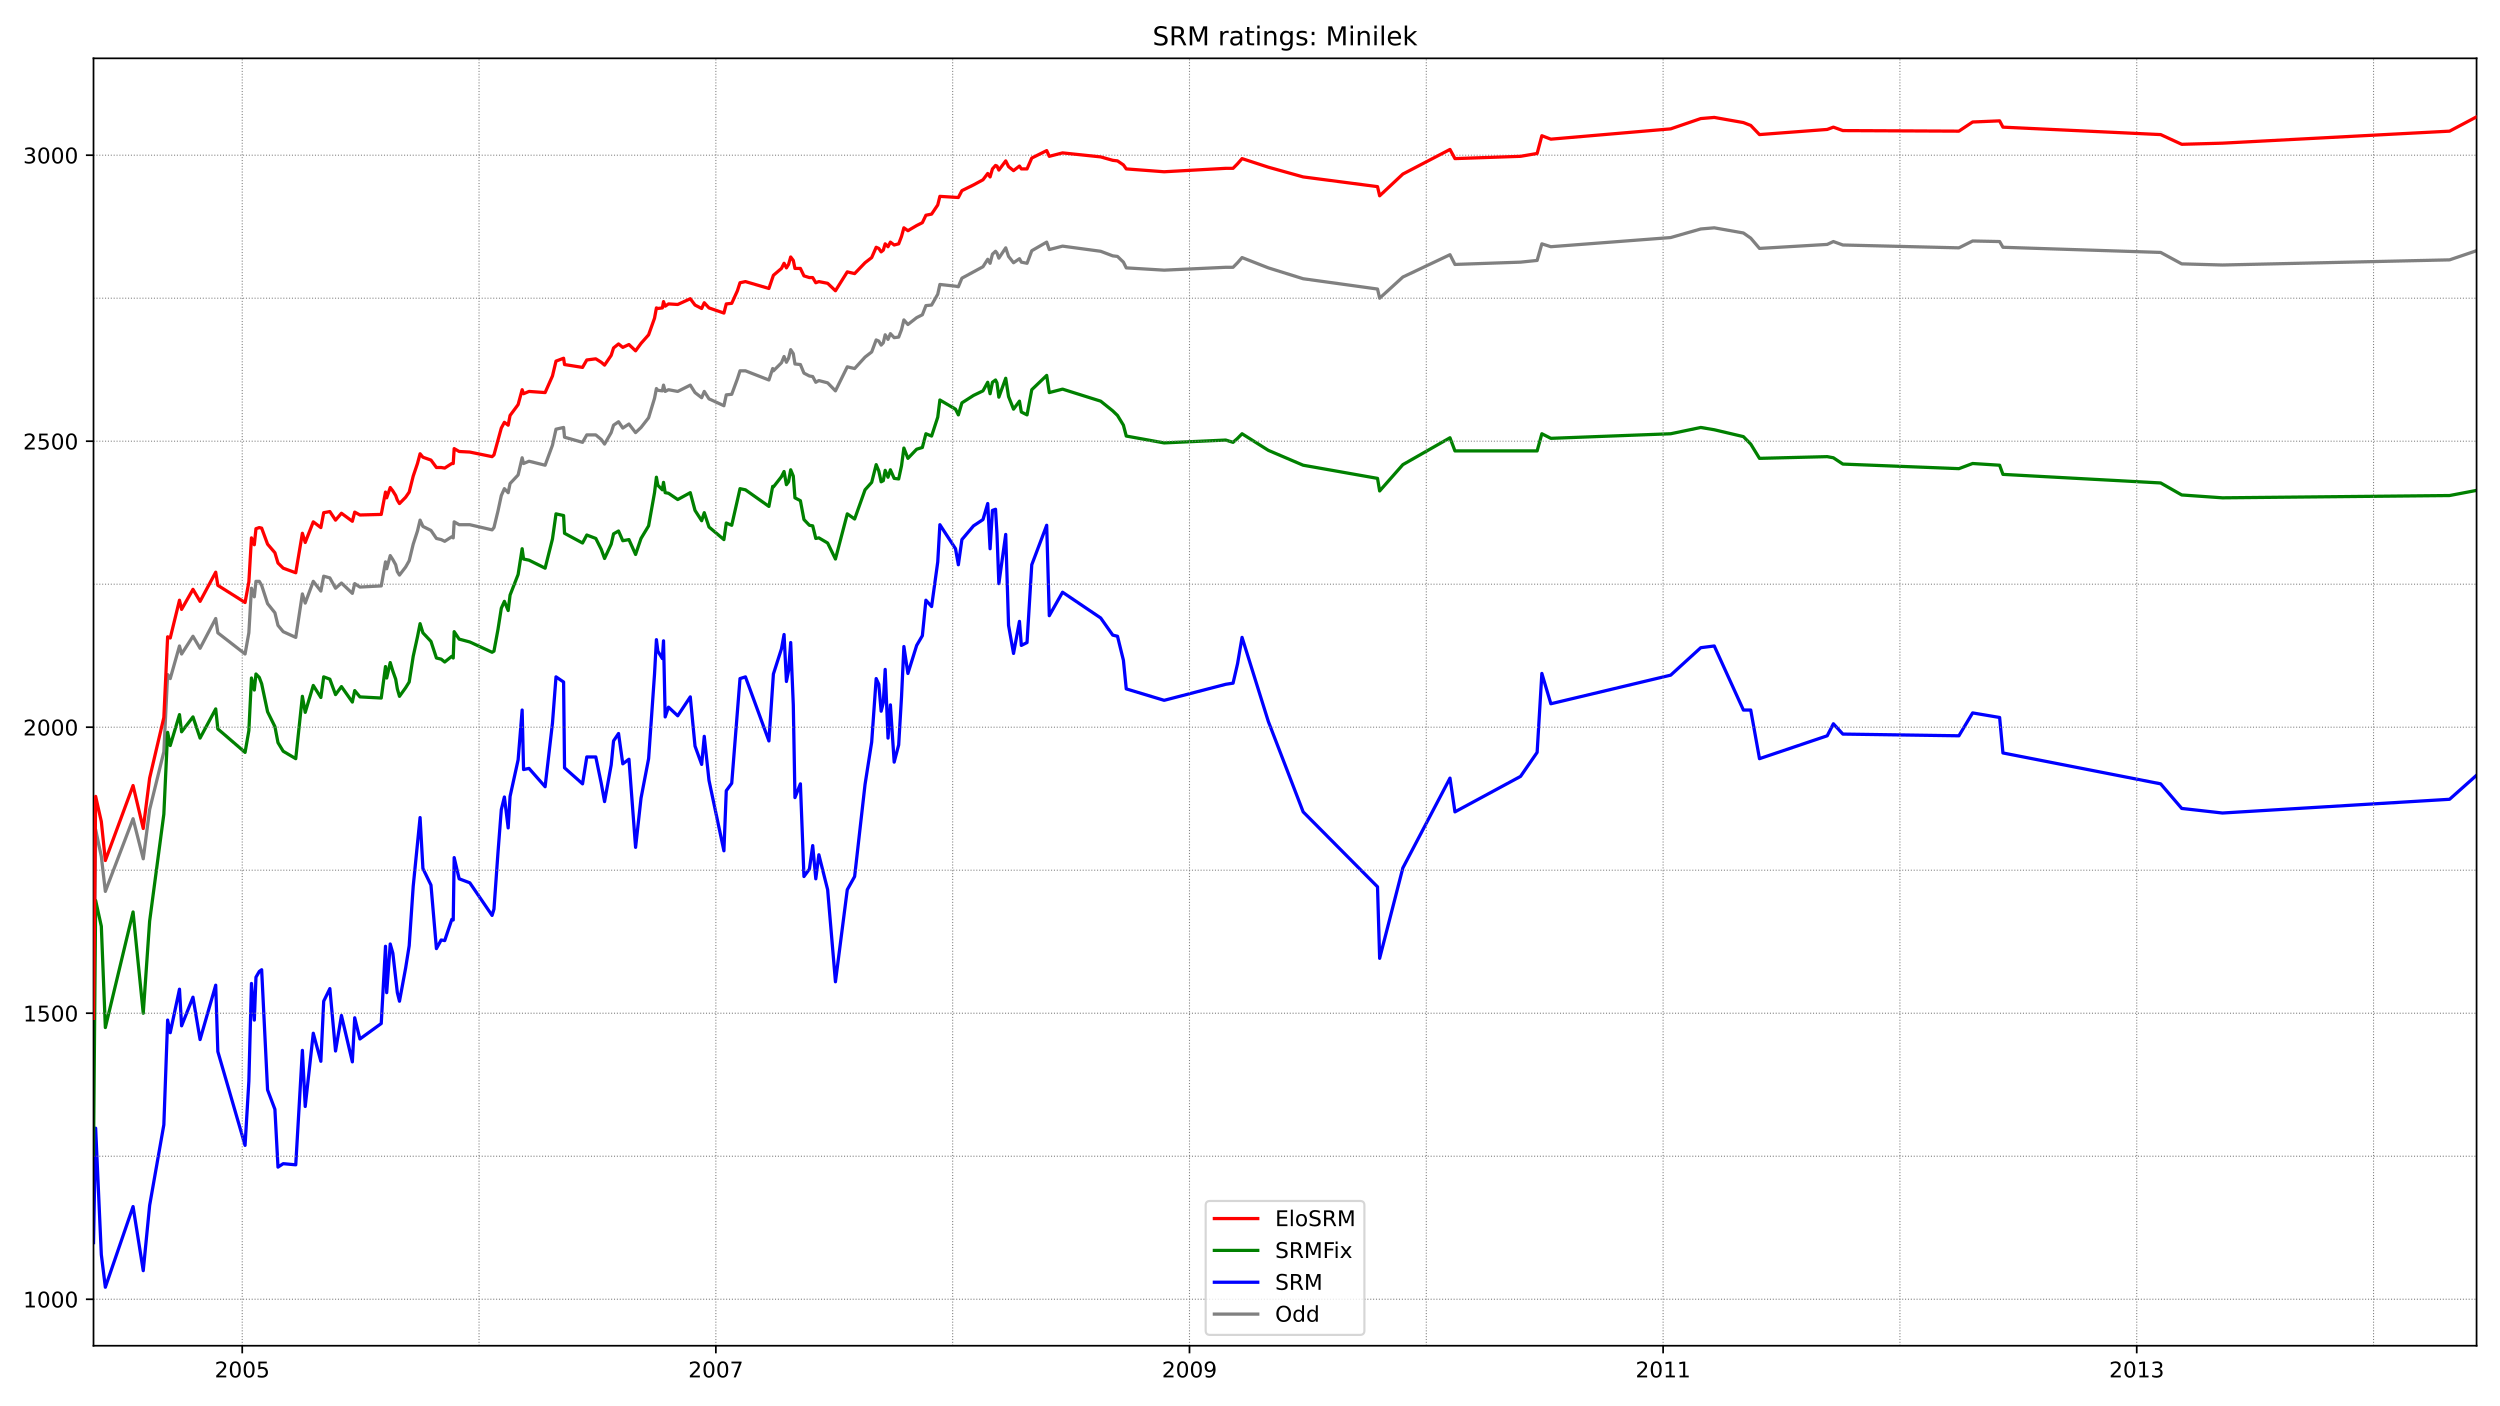 <?xml version="1.0" encoding="utf-8" standalone="no"?>
<!DOCTYPE svg PUBLIC "-//W3C//DTD SVG 1.1//EN"
  "http://www.w3.org/Graphics/SVG/1.1/DTD/svg11.dtd">
<!-- Created with matplotlib (https://matplotlib.org/) -->
<svg height="648pt" version="1.1" viewBox="0 0 1152 648" width="1152pt" xmlns="http://www.w3.org/2000/svg" xmlns:xlink="http://www.w3.org/1999/xlink">
 <defs>
  <style type="text/css">*{stroke-linecap:butt;stroke-linejoin:round;}</style>
 </defs>
 <g id="figure_1">
  <g id="patch_1">
   <path d="M 0 648 
L 1152 648 
L 1152 0 
L 0 0 
z
" style="fill:#ffffff;"/>
  </g>
  <g id="axes_1">
   <g id="patch_2">
    <path d="M 43.09 620.12 
L 1141.2 620.12 
L 1141.2 26.88 
L 43.09 26.88 
z
" style="fill:#ffffff;"/>
   </g>
   <g id="line2d_1">
    <path clip-path="url(#pb46e099f80)" d="M 43.09 480.864 
L 44.072 382.281 
L 46.691 394.67 
L 48.546 410.749 
L 61.314 377.273 
L 66.006 395.724 
L 68.952 373.055 
L 75.5 346.432 
L 77.246 310.848 
L 78.446 312.693 
L 82.702 297.668 
L 83.684 301.358 
L 88.922 293.187 
L 92.196 298.722 
L 99.398 285.016 
L 100.38 291.605 
L 112.929 301.358 
L 114.675 291.605 
L 115.875 271.045 
L 117.185 274.999 
L 117.949 267.882 
L 119.476 267.882 
L 120.568 269.727 
L 123.296 278.162 
L 126.679 282.38 
L 128.097 288.179 
L 130.498 291.078 
L 136.281 293.714 
L 139.337 273.681 
L 140.646 277.899 
L 144.357 267.882 
L 147.849 272.363 
L 149.158 265.51 
L 151.995 266.301 
L 154.614 271.045 
L 157.342 268.673 
L 162.362 273.418 
L 163.453 268.936 
L 165.854 270.518 
L 175.675 269.991 
L 177.639 258.92 
L 178.185 262.083 
L 179.822 256.02 
L 181.022 257.866 
L 182.332 260.238 
L 183.095 263.401 
L 184.078 264.983 
L 186.915 261.292 
L 188.552 258.393 
L 190.407 250.749 
L 192.371 244.686 
L 193.571 239.678 
L 194.881 242.577 
L 198.591 244.422 
L 201.101 248.113 
L 203.283 248.64 
L 204.92 249.431 
L 208.194 247.322 
L 208.849 247.849 
L 209.285 240.469 
L 211.577 241.787 
L 216.487 241.787 
L 226.745 244.159 
L 227.618 243.104 
L 229.473 235.46 
L 231.001 228.343 
L 232.419 225.18 
L 234.165 227.025 
L 235.038 222.808 
L 238.748 218.854 
L 240.604 210.946 
L 241.258 213.582 
L 243.768 212.528 
L 251.189 214.373 
L 254.571 205.147 
L 256.208 197.767 
L 259.7 196.976 
L 260.137 201.457 
L 268.43 203.829 
L 270.394 200.403 
L 274.541 200.403 
L 277.051 202.511 
L 278.579 204.62 
L 281.634 199.348 
L 282.725 195.922 
L 285.017 194.34 
L 286.981 197.239 
L 289.818 195.394 
L 292.874 199.348 
L 295.384 196.976 
L 298.876 192.495 
L 301.604 183.533 
L 302.477 179.052 
L 303.131 179.842 
L 305.205 180.106 
L 305.75 177.47 
L 306.514 180.37 
L 308.042 179.579 
L 312.298 180.37 
L 318.081 177.47 
L 320.264 180.897 
L 323.319 183.269 
L 324.52 180.37 
L 326.702 183.796 
L 333.577 186.959 
L 334.668 181.951 
L 337.178 181.688 
L 339.797 174.571 
L 340.997 170.88 
L 343.507 170.88 
L 354.31 175.098 
L 356.056 169.826 
L 356.384 170.88 
L 360.094 167.19 
L 361.294 164.29 
L 362.385 166.926 
L 363.368 165.081 
L 364.35 161.127 
L 365.55 162.973 
L 366.314 167.717 
L 368.824 167.981 
L 370.461 171.935 
L 372.97 173.253 
L 374.498 173.516 
L 375.917 176.152 
L 377.335 175.361 
L 381.373 176.416 
L 384.974 180.106 
L 390.43 169.035 
L 393.813 169.826 
L 398.614 164.554 
L 401.67 162.182 
L 403.743 156.646 
L 404.944 157.173 
L 406.035 159.019 
L 407.017 157.964 
L 407.89 154.274 
L 409.199 156.383 
L 410.291 153.747 
L 412.037 155.592 
L 414.11 155.328 
L 415.419 151.902 
L 416.511 147.421 
L 418.366 149.529 
L 422.403 146.366 
L 425.022 145.048 
L 426.659 140.831 
L 429.278 140.567 
L 432.115 135.559 
L 433.097 131.078 
L 440.3 131.869 
L 441.609 132.132 
L 443.246 128.178 
L 452.958 122.907 
L 455.14 119.48 
L 456.232 121.325 
L 457.323 117.108 
L 458.741 115.79 
L 459.396 116.58 
L 460.269 118.953 
L 463.434 114.208 
L 464.743 118.162 
L 467.035 121.061 
L 469.763 119.216 
L 470.636 120.798 
L 473.255 121.325 
L 475.437 115.526 
L 482.312 111.572 
L 483.513 114.999 
L 489.623 113.417 
L 507.192 115.79 
L 512.758 117.898 
L 514.94 118.162 
L 517.668 120.798 
L 518.978 123.434 
L 536.437 124.488 
L 564.81 123.17 
L 568.192 123.17 
L 570.266 121.061 
L 572.339 118.689 
L 584.452 123.434 
L 600.493 128.442 
L 634.758 133.187 
L 635.74 137.404 
L 646.434 127.651 
L 668.15 117.371 
L 670.441 121.852 
L 700.668 120.798 
L 708.307 120.007 
L 710.489 112.363 
L 714.636 113.681 
L 769.853 109.463 
L 783.711 105.509 
L 789.931 104.982 
L 803.354 107.355 
L 806.736 109.727 
L 810.774 114.472 
L 841.983 112.626 
L 844.821 111.308 
L 849.185 112.89 
L 902.656 114.208 
L 908.985 111.045 
L 921.425 111.308 
L 922.953 113.944 
L 995.629 116.317 
L 1005.341 121.589 
L 1024.11 122.116 
L 1128.76 119.743 
L 1141.2 115.526 
L 1141.2 115.526 
" style="fill:none;stroke:#808080;stroke-linecap:square;stroke-width:1.5;"/>
   </g>
   <g id="line2d_2">
    <path clip-path="url(#pb46e099f80)" d="M 43.09 572.594 
L 44.072 519.876 
L 46.691 578.13 
L 48.546 593.155 
L 61.314 555.988 
L 66.006 585.51 
L 68.952 555.461 
L 75.5 518.294 
L 77.246 470.057 
L 78.446 475.856 
L 82.702 455.823 
L 83.684 472.693 
L 88.922 459.513 
L 92.196 479.019 
L 99.398 453.978 
L 100.38 484.555 
L 112.929 527.784 
L 114.675 498.261 
L 115.875 453.187 
L 117.185 470.057 
L 117.949 450.288 
L 119.476 447.652 
L 120.568 446.861 
L 123.296 502.215 
L 126.679 511.177 
L 128.097 537.8 
L 130.498 536.219 
L 136.281 536.746 
L 139.337 484.027 
L 140.646 509.859 
L 144.357 476.12 
L 147.849 489.036 
L 149.158 461.359 
L 151.995 455.56 
L 154.614 484.291 
L 157.342 467.948 
L 162.362 489.299 
L 163.453 469.003 
L 165.854 478.756 
L 175.675 471.639 
L 177.639 436.054 
L 178.185 457.405 
L 179.822 434.999 
L 181.022 439.217 
L 183.095 457.405 
L 184.078 461.359 
L 186.915 446.07 
L 188.552 435.79 
L 190.407 408.377 
L 193.571 376.746 
L 194.881 400.205 
L 198.591 407.849 
L 201.101 437.108 
L 203.283 433.154 
L 204.92 433.418 
L 208.194 423.665 
L 208.849 423.929 
L 209.285 395.197 
L 211.577 404.95 
L 216.487 406.795 
L 226.745 421.82 
L 227.618 418.92 
L 229.473 392.825 
L 231.001 373.055 
L 232.419 367.256 
L 234.165 381.49 
L 235.038 366.993 
L 238.748 350.123 
L 240.604 327.19 
L 241.258 354.604 
L 243.768 354.077 
L 251.189 362.512 
L 254.571 333.253 
L 256.208 311.902 
L 259.7 314.274 
L 260.137 353.813 
L 268.43 361.194 
L 270.394 348.805 
L 274.541 348.805 
L 277.051 360.93 
L 278.579 369.365 
L 281.634 352.495 
L 282.725 341.424 
L 285.017 337.998 
L 286.981 351.968 
L 289.818 349.859 
L 292.874 390.452 
L 295.384 367.783 
L 298.876 349.596 
L 301.604 310.584 
L 302.477 294.768 
L 303.131 300.04 
L 305.205 303.467 
L 305.75 295.296 
L 306.514 330.353 
L 308.042 325.872 
L 312.298 329.826 
L 318.081 321.128 
L 320.264 343.797 
L 323.319 352.232 
L 324.52 339.316 
L 326.702 359.612 
L 333.577 392.034 
L 334.668 364.357 
L 337.178 360.93 
L 340.997 312.693 
L 343.507 311.902 
L 354.31 341.424 
L 356.384 310.584 
L 360.094 298.986 
L 361.294 292.396 
L 362.385 314.011 
L 363.368 309.002 
L 364.35 296.086 
L 365.55 324.818 
L 366.314 367.52 
L 368.824 361.194 
L 370.461 403.896 
L 372.97 400.469 
L 374.498 389.662 
L 375.917 404.95 
L 377.335 393.879 
L 381.373 409.958 
L 384.974 452.396 
L 390.43 409.958 
L 393.813 403.896 
L 398.614 361.457 
L 401.67 341.951 
L 403.743 312.693 
L 404.944 315.329 
L 406.035 327.717 
L 407.017 323.764 
L 407.89 308.475 
L 409.199 340.106 
L 410.291 324.818 
L 412.037 351.177 
L 414.11 343.269 
L 415.419 321.128 
L 416.511 297.932 
L 418.366 310.32 
L 422.403 297.404 
L 425.022 292.923 
L 426.659 276.581 
L 429.278 279.48 
L 432.115 258.92 
L 433.097 241.787 
L 440.3 252.857 
L 441.609 260.238 
L 443.246 248.64 
L 448.593 242.314 
L 452.958 239.414 
L 455.14 232.034 
L 456.232 252.857 
L 457.323 235.197 
L 458.741 234.67 
L 459.396 245.74 
L 460.269 268.936 
L 463.434 246.268 
L 464.743 288.179 
L 467.035 301.095 
L 469.763 286.334 
L 470.636 297.404 
L 473.255 296.086 
L 475.437 260.238 
L 482.312 242.05 
L 483.513 283.698 
L 489.623 272.89 
L 507.192 284.752 
L 512.758 292.66 
L 514.94 293.187 
L 517.668 304.258 
L 518.978 317.437 
L 536.437 322.709 
L 564.81 315.329 
L 568.192 314.801 
L 570.266 305.839 
L 572.339 293.714 
L 584.452 332.462 
L 600.493 374.11 
L 634.758 408.64 
L 635.74 441.589 
L 646.434 399.942 
L 668.15 358.558 
L 670.441 374.11 
L 700.668 357.767 
L 708.307 346.696 
L 710.489 310.32 
L 714.636 324.291 
L 769.853 311.111 
L 783.711 298.459 
L 789.931 297.668 
L 803.354 327.19 
L 806.736 327.19 
L 810.774 349.596 
L 841.983 339.052 
L 844.821 333.516 
L 849.185 338.261 
L 902.656 339.052 
L 908.985 328.508 
L 921.425 330.617 
L 922.953 346.96 
L 995.629 361.194 
L 1005.341 372.528 
L 1024.11 374.637 
L 1128.76 368.311 
L 1141.2 357.24 
L 1141.2 357.24 
" style="fill:none;stroke:#0000ff;stroke-linecap:square;stroke-width:1.5;"/>
   </g>
   <g id="matplotlib.axis_1">
    <g id="xtick_1">
     <g id="line2d_3">
      <defs>
       <path d="M 0 0 
L 0 3.5 
" id="ma5cd617ae6" style="stroke:#000000;stroke-width:0.8;"/>
      </defs>
      <g>
       <use style="stroke:#000000;stroke-width:0.8;" x="111.62" xlink:href="#ma5cd617ae6" y="620.12"/>
      </g>
     </g>
     <g id="text_1">
      <!-- 2005 -->
      <g transform="translate(98.895 634.718)scale(0.1 -0.1)">
       <defs>
        <path d="M 19.188 8.297 
L 53.609 8.297 
L 53.609 0 
L 7.328 0 
L 7.328 8.297 
Q 12.938 14.109 22.625 23.891 
Q 32.328 33.688 34.812 36.531 
Q 39.547 41.844 41.422 45.531 
Q 43.312 49.219 43.312 52.781 
Q 43.312 58.594 39.234 62.25 
Q 35.156 65.922 28.609 65.922 
Q 23.969 65.922 18.812 64.312 
Q 13.672 62.703 7.812 59.422 
L 7.812 69.391 
Q 13.766 71.781 18.938 73 
Q 24.125 74.219 28.422 74.219 
Q 39.75 74.219 46.484 68.547 
Q 53.219 62.891 53.219 53.422 
Q 53.219 48.922 51.531 44.891 
Q 49.859 40.875 45.406 35.406 
Q 44.188 33.984 37.641 27.219 
Q 31.109 20.453 19.188 8.297 
z
" id="DejaVuSans-50"/>
        <path d="M 31.781 66.406 
Q 24.172 66.406 20.328 58.906 
Q 16.5 51.422 16.5 36.375 
Q 16.5 21.391 20.328 13.891 
Q 24.172 6.391 31.781 6.391 
Q 39.453 6.391 43.281 13.891 
Q 47.125 21.391 47.125 36.375 
Q 47.125 51.422 43.281 58.906 
Q 39.453 66.406 31.781 66.406 
z
M 31.781 74.219 
Q 44.047 74.219 50.516 64.516 
Q 56.984 54.828 56.984 36.375 
Q 56.984 17.969 50.516 8.266 
Q 44.047 -1.422 31.781 -1.422 
Q 19.531 -1.422 13.062 8.266 
Q 6.594 17.969 6.594 36.375 
Q 6.594 54.828 13.062 64.516 
Q 19.531 74.219 31.781 74.219 
z
" id="DejaVuSans-48"/>
        <path d="M 10.797 72.906 
L 49.516 72.906 
L 49.516 64.594 
L 19.828 64.594 
L 19.828 46.734 
Q 21.969 47.469 24.109 47.828 
Q 26.266 48.188 28.422 48.188 
Q 40.625 48.188 47.75 41.5 
Q 54.891 34.812 54.891 23.391 
Q 54.891 11.625 47.562 5.094 
Q 40.234 -1.422 26.906 -1.422 
Q 22.312 -1.422 17.547 -0.641 
Q 12.797 0.141 7.719 1.703 
L 7.719 11.625 
Q 12.109 9.234 16.797 8.062 
Q 21.484 6.891 26.703 6.891 
Q 35.156 6.891 40.078 11.328 
Q 45.016 15.766 45.016 23.391 
Q 45.016 31 40.078 35.438 
Q 35.156 39.891 26.703 39.891 
Q 22.75 39.891 18.812 39.016 
Q 14.891 38.141 10.797 36.281 
z
" id="DejaVuSans-53"/>
       </defs>
       <use xlink:href="#DejaVuSans-50"/>
       <use x="63.623" xlink:href="#DejaVuSans-48"/>
       <use x="127.246" xlink:href="#DejaVuSans-48"/>
       <use x="190.869" xlink:href="#DejaVuSans-53"/>
      </g>
     </g>
    </g>
    <g id="xtick_2">
     <g id="line2d_4">
      <g>
       <use style="stroke:#000000;stroke-width:0.8;" x="329.867" xlink:href="#ma5cd617ae6" y="620.12"/>
      </g>
     </g>
     <g id="text_2">
      <!-- 2007 -->
      <g transform="translate(317.142 634.718)scale(0.1 -0.1)">
       <defs>
        <path d="M 8.203 72.906 
L 55.078 72.906 
L 55.078 68.703 
L 28.609 0 
L 18.312 0 
L 43.219 64.594 
L 8.203 64.594 
z
" id="DejaVuSans-55"/>
       </defs>
       <use xlink:href="#DejaVuSans-50"/>
       <use x="63.623" xlink:href="#DejaVuSans-48"/>
       <use x="127.246" xlink:href="#DejaVuSans-48"/>
       <use x="190.869" xlink:href="#DejaVuSans-55"/>
      </g>
     </g>
    </g>
    <g id="xtick_3">
     <g id="line2d_5">
      <g>
       <use style="stroke:#000000;stroke-width:0.8;" x="548.114" xlink:href="#ma5cd617ae6" y="620.12"/>
      </g>
     </g>
     <g id="text_3">
      <!-- 2009 -->
      <g transform="translate(535.389 634.718)scale(0.1 -0.1)">
       <defs>
        <path d="M 10.984 1.516 
L 10.984 10.5 
Q 14.703 8.734 18.5 7.812 
Q 22.312 6.891 25.984 6.891 
Q 35.75 6.891 40.891 13.453 
Q 46.047 20.016 46.781 33.406 
Q 43.953 29.203 39.594 26.953 
Q 35.25 24.703 29.984 24.703 
Q 19.047 24.703 12.672 31.312 
Q 6.297 37.938 6.297 49.422 
Q 6.297 60.641 12.938 67.422 
Q 19.578 74.219 30.609 74.219 
Q 43.266 74.219 49.922 64.516 
Q 56.594 54.828 56.594 36.375 
Q 56.594 19.141 48.406 8.859 
Q 40.234 -1.422 26.422 -1.422 
Q 22.703 -1.422 18.891 -0.688 
Q 15.094 0.047 10.984 1.516 
z
M 30.609 32.422 
Q 37.25 32.422 41.125 36.953 
Q 45.016 41.5 45.016 49.422 
Q 45.016 57.281 41.125 61.844 
Q 37.25 66.406 30.609 66.406 
Q 23.969 66.406 20.094 61.844 
Q 16.219 57.281 16.219 49.422 
Q 16.219 41.5 20.094 36.953 
Q 23.969 32.422 30.609 32.422 
z
" id="DejaVuSans-57"/>
       </defs>
       <use xlink:href="#DejaVuSans-50"/>
       <use x="63.623" xlink:href="#DejaVuSans-48"/>
       <use x="127.246" xlink:href="#DejaVuSans-48"/>
       <use x="190.869" xlink:href="#DejaVuSans-57"/>
      </g>
     </g>
    </g>
    <g id="xtick_4">
     <g id="line2d_6">
      <g>
       <use style="stroke:#000000;stroke-width:0.8;" x="766.361" xlink:href="#ma5cd617ae6" y="620.12"/>
      </g>
     </g>
     <g id="text_4">
      <!-- 2011 -->
      <g transform="translate(753.636 634.718)scale(0.1 -0.1)">
       <defs>
        <path d="M 12.406 8.297 
L 28.516 8.297 
L 28.516 63.922 
L 10.984 60.406 
L 10.984 69.391 
L 28.422 72.906 
L 38.281 72.906 
L 38.281 8.297 
L 54.391 8.297 
L 54.391 0 
L 12.406 0 
z
" id="DejaVuSans-49"/>
       </defs>
       <use xlink:href="#DejaVuSans-50"/>
       <use x="63.623" xlink:href="#DejaVuSans-48"/>
       <use x="127.246" xlink:href="#DejaVuSans-49"/>
       <use x="190.869" xlink:href="#DejaVuSans-49"/>
      </g>
     </g>
    </g>
    <g id="xtick_5">
     <g id="line2d_7">
      <g>
       <use style="stroke:#000000;stroke-width:0.8;" x="984.608" xlink:href="#ma5cd617ae6" y="620.12"/>
      </g>
     </g>
     <g id="text_5">
      <!-- 2013 -->
      <g transform="translate(971.883 634.718)scale(0.1 -0.1)">
       <defs>
        <path d="M 40.578 39.312 
Q 47.656 37.797 51.625 33 
Q 55.609 28.219 55.609 21.188 
Q 55.609 10.406 48.188 4.484 
Q 40.766 -1.422 27.094 -1.422 
Q 22.516 -1.422 17.656 -0.516 
Q 12.797 0.391 7.625 2.203 
L 7.625 11.719 
Q 11.719 9.328 16.594 8.109 
Q 21.484 6.891 26.812 6.891 
Q 36.078 6.891 40.938 10.547 
Q 45.797 14.203 45.797 21.188 
Q 45.797 27.641 41.281 31.266 
Q 36.766 34.906 28.719 34.906 
L 20.219 34.906 
L 20.219 43.016 
L 29.109 43.016 
Q 36.375 43.016 40.234 45.922 
Q 44.094 48.828 44.094 54.297 
Q 44.094 59.906 40.109 62.906 
Q 36.141 65.922 28.719 65.922 
Q 24.656 65.922 20.016 65.031 
Q 15.375 64.156 9.812 62.312 
L 9.812 71.094 
Q 15.438 72.656 20.344 73.438 
Q 25.25 74.219 29.594 74.219 
Q 40.828 74.219 47.359 69.109 
Q 53.906 64.016 53.906 55.328 
Q 53.906 49.266 50.438 45.094 
Q 46.969 40.922 40.578 39.312 
z
" id="DejaVuSans-51"/>
       </defs>
       <use xlink:href="#DejaVuSans-50"/>
       <use x="63.623" xlink:href="#DejaVuSans-48"/>
       <use x="127.246" xlink:href="#DejaVuSans-49"/>
       <use x="190.869" xlink:href="#DejaVuSans-51"/>
      </g>
     </g>
    </g>
   </g>
   <g id="matplotlib.axis_2">
    <g id="ytick_1">
     <g id="line2d_8">
      <defs>
       <path d="M 0 0 
L -3.5 0 
" id="m20090bd88e" style="stroke:#000000;stroke-width:0.8;"/>
      </defs>
      <g>
       <use style="stroke:#000000;stroke-width:0.8;" x="43.09" xlink:href="#m20090bd88e" y="598.69"/>
      </g>
     </g>
     <g id="text_6">
      <!-- 1000 -->
      <g transform="translate(10.64 602.489)scale(0.1 -0.1)">
       <use xlink:href="#DejaVuSans-49"/>
       <use x="63.623" xlink:href="#DejaVuSans-48"/>
       <use x="127.246" xlink:href="#DejaVuSans-48"/>
       <use x="190.869" xlink:href="#DejaVuSans-48"/>
      </g>
     </g>
    </g>
    <g id="ytick_2">
     <g id="line2d_9">
      <g>
       <use style="stroke:#000000;stroke-width:0.8;" x="43.09" xlink:href="#m20090bd88e" y="466.894"/>
      </g>
     </g>
     <g id="text_7">
      <!-- 1500 -->
      <g transform="translate(10.64 470.693)scale(0.1 -0.1)">
       <use xlink:href="#DejaVuSans-49"/>
       <use x="63.623" xlink:href="#DejaVuSans-53"/>
       <use x="127.246" xlink:href="#DejaVuSans-48"/>
       <use x="190.869" xlink:href="#DejaVuSans-48"/>
      </g>
     </g>
    </g>
    <g id="ytick_3">
     <g id="line2d_10">
      <g>
       <use style="stroke:#000000;stroke-width:0.8;" x="43.09" xlink:href="#m20090bd88e" y="335.098"/>
      </g>
     </g>
     <g id="text_8">
      <!-- 2000 -->
      <g transform="translate(10.64 338.897)scale(0.1 -0.1)">
       <use xlink:href="#DejaVuSans-50"/>
       <use x="63.623" xlink:href="#DejaVuSans-48"/>
       <use x="127.246" xlink:href="#DejaVuSans-48"/>
       <use x="190.869" xlink:href="#DejaVuSans-48"/>
      </g>
     </g>
    </g>
    <g id="ytick_4">
     <g id="line2d_11">
      <g>
       <use style="stroke:#000000;stroke-width:0.8;" x="43.09" xlink:href="#m20090bd88e" y="203.302"/>
      </g>
     </g>
     <g id="text_9">
      <!-- 2500 -->
      <g transform="translate(10.64 207.101)scale(0.1 -0.1)">
       <use xlink:href="#DejaVuSans-50"/>
       <use x="63.623" xlink:href="#DejaVuSans-53"/>
       <use x="127.246" xlink:href="#DejaVuSans-48"/>
       <use x="190.869" xlink:href="#DejaVuSans-48"/>
      </g>
     </g>
    </g>
    <g id="ytick_5">
     <g id="line2d_12">
      <g>
       <use style="stroke:#000000;stroke-width:0.8;" x="43.09" xlink:href="#m20090bd88e" y="71.506"/>
      </g>
     </g>
     <g id="text_10">
      <!-- 3000 -->
      <g transform="translate(10.64 75.305)scale(0.1 -0.1)">
       <use xlink:href="#DejaVuSans-51"/>
       <use x="63.623" xlink:href="#DejaVuSans-48"/>
       <use x="127.246" xlink:href="#DejaVuSans-48"/>
       <use x="190.869" xlink:href="#DejaVuSans-48"/>
      </g>
     </g>
    </g>
   </g>
   <g id="line2d_13">
    <path clip-path="url(#pb46e099f80)" d="M 43.09 532.001 
L 44.072 414.966 
L 46.691 426.828 
L 48.546 473.484 
L 61.314 420.238 
L 66.006 466.894 
L 68.952 424.456 
L 75.5 375.164 
L 77.246 337.47 
L 78.446 343.533 
L 82.702 329.299 
L 83.684 337.207 
L 88.922 330.353 
L 92.196 340.106 
L 99.398 326.663 
L 100.38 335.889 
L 112.929 346.696 
L 114.675 336.68 
L 115.875 312.429 
L 117.185 317.965 
L 117.949 310.584 
L 119.476 312.166 
L 120.568 315.065 
L 123.296 327.981 
L 126.679 334.834 
L 128.097 342.215 
L 130.498 346.169 
L 136.281 349.596 
L 139.337 320.864 
L 140.646 328.245 
L 144.357 315.856 
L 147.849 321.391 
L 149.158 311.902 
L 151.995 312.956 
L 154.614 320.073 
L 157.342 316.383 
L 162.362 323.5 
L 163.453 318.228 
L 165.854 321.128 
L 175.675 321.655 
L 177.639 307.157 
L 178.185 312.429 
L 179.822 305.312 
L 181.022 309.266 
L 182.332 312.956 
L 183.095 317.437 
L 184.078 320.864 
L 186.915 316.91 
L 188.552 314.274 
L 190.407 302.413 
L 192.371 293.451 
L 193.571 287.388 
L 194.881 291.605 
L 198.591 295.559 
L 201.101 303.203 
L 203.283 303.731 
L 204.92 305.049 
L 208.194 302.413 
L 208.849 303.203 
L 209.285 291.078 
L 211.577 294.505 
L 216.487 295.823 
L 226.745 300.568 
L 227.618 300.04 
L 229.473 290.024 
L 231.001 280.271 
L 232.419 277.108 
L 234.165 281.325 
L 235.038 274.208 
L 238.748 264.719 
L 240.604 252.857 
L 241.258 257.602 
L 243.768 258.129 
L 251.189 261.819 
L 254.571 248.376 
L 256.208 236.778 
L 259.7 237.569 
L 260.137 245.74 
L 268.43 250.221 
L 270.394 246.531 
L 274.541 248.113 
L 277.051 253.121 
L 278.579 257.338 
L 281.634 250.749 
L 282.725 246.004 
L 285.017 244.686 
L 286.981 249.167 
L 289.818 248.64 
L 292.874 255.493 
L 295.384 248.113 
L 298.876 242.314 
L 301.604 227.025 
L 302.477 219.908 
L 303.131 223.599 
L 305.205 225.707 
L 305.75 222.281 
L 306.514 227.025 
L 308.042 227.289 
L 312.298 230.188 
L 318.081 227.025 
L 320.264 235.197 
L 323.319 239.941 
L 324.52 236.251 
L 326.702 242.841 
L 333.577 248.64 
L 334.668 240.996 
L 337.178 242.05 
L 340.997 225.18 
L 343.507 225.707 
L 354.31 233.352 
L 356.056 224.126 
L 356.384 224.389 
L 360.094 219.645 
L 361.294 217.272 
L 362.385 223.335 
L 363.368 222.017 
L 364.35 216.482 
L 365.55 219.381 
L 366.314 229.398 
L 368.824 230.716 
L 370.461 239.414 
L 372.97 242.05 
L 374.498 242.314 
L 375.917 248.113 
L 377.335 247.849 
L 381.373 250.221 
L 384.974 257.602 
L 390.43 236.778 
L 393.813 239.151 
L 398.614 225.707 
L 401.67 222.281 
L 403.743 214.109 
L 404.944 217.009 
L 406.035 222.017 
L 407.017 221.49 
L 407.89 216.745 
L 409.199 219.908 
L 410.291 216.482 
L 412.037 220.436 
L 414.11 220.699 
L 415.419 214.637 
L 416.511 206.465 
L 418.366 211.21 
L 422.403 206.992 
L 425.022 206.202 
L 426.659 199.875 
L 429.278 200.93 
L 432.115 192.231 
L 433.097 184.323 
L 440.3 188.541 
L 441.609 191.177 
L 443.246 185.641 
L 448.593 182.215 
L 452.958 180.106 
L 455.14 176.152 
L 456.232 181.424 
L 457.323 176.152 
L 458.741 175.098 
L 459.396 176.416 
L 460.269 183.006 
L 463.434 174.307 
L 464.743 182.742 
L 467.035 188.541 
L 469.763 184.851 
L 470.636 189.859 
L 473.255 191.177 
L 475.437 179.579 
L 482.312 172.989 
L 483.513 180.897 
L 489.623 179.315 
L 507.192 184.851 
L 512.758 189.332 
L 514.94 191.44 
L 517.668 195.922 
L 518.978 200.93 
L 536.437 204.093 
L 564.81 202.775 
L 568.192 203.829 
L 570.266 201.984 
L 572.339 199.875 
L 584.452 207.52 
L 600.493 214.373 
L 634.758 220.436 
L 635.74 226.235 
L 646.434 214.109 
L 668.15 201.721 
L 670.441 207.783 
L 708.307 207.783 
L 710.489 199.875 
L 714.636 201.984 
L 769.853 199.875 
L 783.711 196.976 
L 789.931 198.03 
L 803.354 201.193 
L 806.736 204.62 
L 810.774 211.21 
L 841.983 210.419 
L 844.821 210.946 
L 849.185 213.846 
L 902.656 215.954 
L 908.985 213.582 
L 921.425 214.373 
L 922.953 218.59 
L 995.629 222.544 
L 1005.341 228.08 
L 1024.11 229.398 
L 1128.76 228.343 
L 1141.2 225.971 
L 1141.2 225.971 
" style="fill:none;stroke:#008000;stroke-linecap:square;stroke-width:1.5;"/>
   </g>
   <g id="line2d_14">
    <path clip-path="url(#pb46e099f80)" d="M 43.09 598.69 
L 1141.2 598.69 
" style="fill:none;stroke:#808080;stroke-dasharray:0.5,0.825;stroke-dashoffset:0;stroke-width:0.5;"/>
   </g>
   <g id="line2d_15">
    <path clip-path="url(#pb46e099f80)" d="M 43.09 532.792 
L 1141.2 532.792 
" style="fill:none;stroke:#808080;stroke-dasharray:0.5,0.825;stroke-dashoffset:0;stroke-width:0.5;"/>
   </g>
   <g id="line2d_16">
    <path clip-path="url(#pb46e099f80)" d="M 43.09 466.894 
L 1141.2 466.894 
" style="fill:none;stroke:#808080;stroke-dasharray:0.5,0.825;stroke-dashoffset:0;stroke-width:0.5;"/>
   </g>
   <g id="line2d_17">
    <path clip-path="url(#pb46e099f80)" d="M 43.09 400.996 
L 1141.2 400.996 
" style="fill:none;stroke:#808080;stroke-dasharray:0.5,0.825;stroke-dashoffset:0;stroke-width:0.5;"/>
   </g>
   <g id="line2d_18">
    <path clip-path="url(#pb46e099f80)" d="M 43.09 335.098 
L 1141.2 335.098 
" style="fill:none;stroke:#808080;stroke-dasharray:0.5,0.825;stroke-dashoffset:0;stroke-width:0.5;"/>
   </g>
   <g id="line2d_19">
    <path clip-path="url(#pb46e099f80)" d="M 43.09 269.2 
L 1141.2 269.2 
" style="fill:none;stroke:#808080;stroke-dasharray:0.5,0.825;stroke-dashoffset:0;stroke-width:0.5;"/>
   </g>
   <g id="line2d_20">
    <path clip-path="url(#pb46e099f80)" d="M 43.09 203.302 
L 1141.2 203.302 
" style="fill:none;stroke:#808080;stroke-dasharray:0.5,0.825;stroke-dashoffset:0;stroke-width:0.5;"/>
   </g>
   <g id="line2d_21">
    <path clip-path="url(#pb46e099f80)" d="M 43.09 137.404 
L 1141.2 137.404 
" style="fill:none;stroke:#808080;stroke-dasharray:0.5,0.825;stroke-dashoffset:0;stroke-width:0.5;"/>
   </g>
   <g id="line2d_22">
    <path clip-path="url(#pb46e099f80)" d="M 43.09 71.506 
L 1141.2 71.506 
" style="fill:none;stroke:#808080;stroke-dasharray:0.5,0.825;stroke-dashoffset:0;stroke-width:0.5;"/>
   </g>
   <g id="line2d_23">
    <path clip-path="url(#pb46e099f80)" d="M 111.62 620.12 
L 111.62 26.88 
" style="fill:none;stroke:#808080;stroke-dasharray:0.5,0.825;stroke-dashoffset:0;stroke-width:0.5;"/>
   </g>
   <g id="line2d_24">
    <path clip-path="url(#pb46e099f80)" d="M 220.743 620.12 
L 220.743 26.88 
" style="fill:none;stroke:#808080;stroke-dasharray:0.5,0.825;stroke-dashoffset:0;stroke-width:0.5;"/>
   </g>
   <g id="line2d_25">
    <path clip-path="url(#pb46e099f80)" d="M 329.867 620.12 
L 329.867 26.88 
" style="fill:none;stroke:#808080;stroke-dasharray:0.5,0.825;stroke-dashoffset:0;stroke-width:0.5;"/>
   </g>
   <g id="line2d_26">
    <path clip-path="url(#pb46e099f80)" d="M 438.99 620.12 
L 438.99 26.88 
" style="fill:none;stroke:#808080;stroke-dasharray:0.5,0.825;stroke-dashoffset:0;stroke-width:0.5;"/>
   </g>
   <g id="line2d_27">
    <path clip-path="url(#pb46e099f80)" d="M 548.114 620.12 
L 548.114 26.88 
" style="fill:none;stroke:#808080;stroke-dasharray:0.5,0.825;stroke-dashoffset:0;stroke-width:0.5;"/>
   </g>
   <g id="line2d_28">
    <path clip-path="url(#pb46e099f80)" d="M 657.237 620.12 
L 657.237 26.88 
" style="fill:none;stroke:#808080;stroke-dasharray:0.5,0.825;stroke-dashoffset:0;stroke-width:0.5;"/>
   </g>
   <g id="line2d_29">
    <path clip-path="url(#pb46e099f80)" d="M 766.361 620.12 
L 766.361 26.88 
" style="fill:none;stroke:#808080;stroke-dasharray:0.5,0.825;stroke-dashoffset:0;stroke-width:0.5;"/>
   </g>
   <g id="line2d_30">
    <path clip-path="url(#pb46e099f80)" d="M 875.484 620.12 
L 875.484 26.88 
" style="fill:none;stroke:#808080;stroke-dasharray:0.5,0.825;stroke-dashoffset:0;stroke-width:0.5;"/>
   </g>
   <g id="line2d_31">
    <path clip-path="url(#pb46e099f80)" d="M 984.608 620.12 
L 984.608 26.88 
" style="fill:none;stroke:#808080;stroke-dasharray:0.5,0.825;stroke-dashoffset:0;stroke-width:0.5;"/>
   </g>
   <g id="line2d_32">
    <path clip-path="url(#pb46e099f80)" d="M 1093.731 620.12 
L 1093.731 26.88 
" style="fill:none;stroke:#808080;stroke-dasharray:0.5,0.825;stroke-dashoffset:0;stroke-width:0.5;"/>
   </g>
   <g id="patch_3">
    <path d="M 43.09 620.12 
L 43.09 26.88 
" style="fill:none;stroke:#000000;stroke-linecap:square;stroke-linejoin:miter;stroke-width:0.8;"/>
   </g>
   <g id="patch_4">
    <path d="M 1141.2 620.12 
L 1141.2 26.88 
" style="fill:none;stroke:#000000;stroke-linecap:square;stroke-linejoin:miter;stroke-width:0.8;"/>
   </g>
   <g id="patch_5">
    <path d="M 43.09 620.12 
L 1141.2 620.12 
" style="fill:none;stroke:#000000;stroke-linecap:square;stroke-linejoin:miter;stroke-width:0.8;"/>
   </g>
   <g id="patch_6">
    <path d="M 43.09 26.88 
L 1141.2 26.88 
" style="fill:none;stroke:#000000;stroke-linecap:square;stroke-linejoin:miter;stroke-width:0.8;"/>
   </g>
   <g id="line2d_33">
    <path clip-path="url(#pb46e099f80)" d="M 43.09 469.266 
L 44.072 366.993 
L 46.691 378.591 
L 48.546 396.515 
L 61.314 361.984 
L 66.006 381.754 
L 68.952 358.558 
L 75.5 330.617 
L 77.246 293.451 
L 78.446 293.978 
L 82.702 276.581 
L 83.684 280.798 
L 88.922 271.572 
L 92.196 277.108 
L 99.398 263.665 
L 100.38 269.727 
L 112.929 277.635 
L 114.675 268.146 
L 115.875 247.849 
L 117.185 251.012 
L 117.949 243.632 
L 119.476 243.104 
L 120.568 243.368 
L 123.296 250.749 
L 126.679 254.703 
L 128.097 259.447 
L 130.498 261.819 
L 136.281 263.928 
L 139.337 245.74 
L 140.646 249.958 
L 144.357 240.469 
L 147.849 243.104 
L 149.158 236.251 
L 151.995 235.724 
L 154.614 239.678 
L 157.342 236.515 
L 162.362 240.205 
L 163.453 235.987 
L 165.854 237.305 
L 175.675 237.042 
L 177.639 226.762 
L 178.185 229.398 
L 179.822 224.653 
L 181.022 226.235 
L 182.332 228.343 
L 183.095 230.452 
L 184.078 232.034 
L 186.915 229.134 
L 188.552 226.762 
L 190.407 219.381 
L 192.371 213.582 
L 193.571 209.101 
L 194.881 210.683 
L 198.591 212.001 
L 201.101 215.427 
L 203.283 215.427 
L 204.92 215.691 
L 208.194 213.582 
L 208.849 213.582 
L 209.285 206.729 
L 211.577 208.047 
L 216.487 208.31 
L 226.745 210.419 
L 227.618 209.628 
L 231.001 197.239 
L 232.419 194.604 
L 234.165 195.922 
L 235.038 191.44 
L 238.748 186.432 
L 240.604 179.579 
L 241.258 181.424 
L 243.768 180.37 
L 251.189 180.897 
L 254.571 173.253 
L 256.208 166.399 
L 259.7 165.081 
L 260.137 167.981 
L 268.43 169.299 
L 270.394 165.872 
L 274.541 165.345 
L 277.051 166.926 
L 278.579 168.244 
L 281.634 163.763 
L 282.725 160.337 
L 285.017 158.491 
L 286.981 160.073 
L 289.818 158.755 
L 292.874 161.655 
L 295.384 158.228 
L 298.876 154.274 
L 301.604 146.63 
L 302.477 141.885 
L 303.131 142.149 
L 305.205 141.885 
L 305.75 138.986 
L 306.514 141.094 
L 308.042 140.04 
L 312.298 140.304 
L 318.081 137.668 
L 320.264 140.567 
L 323.319 142.149 
L 324.52 139.513 
L 326.702 141.885 
L 333.577 144.257 
L 334.668 140.04 
L 337.178 139.776 
L 339.797 133.977 
L 340.997 130.287 
L 343.507 129.76 
L 354.31 132.923 
L 356.384 126.86 
L 360.094 123.697 
L 361.294 121.325 
L 362.385 123.434 
L 363.368 121.852 
L 364.35 118.425 
L 365.55 120.007 
L 366.314 123.697 
L 368.824 123.697 
L 370.461 127.124 
L 372.97 127.915 
L 374.498 127.915 
L 375.917 130.287 
L 377.335 129.76 
L 381.373 130.551 
L 384.974 133.977 
L 390.43 125.279 
L 393.813 126.07 
L 398.614 121.061 
L 401.67 118.689 
L 403.743 113.944 
L 404.944 114.472 
L 406.035 116.053 
L 407.017 115.262 
L 407.89 112.363 
L 409.199 113.681 
L 410.291 111.572 
L 412.037 112.89 
L 414.11 112.363 
L 415.419 108.936 
L 416.511 104.982 
L 418.366 106.3 
L 422.403 103.928 
L 425.022 102.61 
L 426.659 99.183 
L 429.278 98.656 
L 432.115 94.439 
L 433.097 90.485 
L 441.609 91.012 
L 443.246 87.849 
L 448.593 85.213 
L 452.958 82.841 
L 455.14 79.941 
L 456.232 81.523 
L 457.323 77.832 
L 458.741 76.251 
L 459.396 76.514 
L 460.269 78.36 
L 463.434 74.142 
L 464.743 76.778 
L 467.035 78.623 
L 469.763 76.514 
L 470.636 77.832 
L 473.255 77.832 
L 475.437 72.824 
L 482.312 69.397 
L 483.513 72.033 
L 489.623 70.452 
L 507.192 72.297 
L 512.758 73.878 
L 514.94 74.142 
L 517.668 75.987 
L 518.978 77.832 
L 536.437 79.15 
L 564.81 77.569 
L 568.192 77.569 
L 570.266 75.46 
L 572.339 73.088 
L 584.452 77.042 
L 600.493 81.523 
L 634.758 86.004 
L 635.74 90.221 
L 646.434 80.205 
L 668.15 68.87 
L 670.441 73.088 
L 700.668 72.033 
L 708.307 70.715 
L 710.489 62.544 
L 714.636 64.126 
L 769.853 59.381 
L 783.711 54.636 
L 789.931 54.109 
L 803.354 56.481 
L 806.736 57.799 
L 810.774 62.017 
L 841.983 59.644 
L 844.821 58.59 
L 849.185 60.172 
L 902.656 60.435 
L 908.985 56.218 
L 921.425 55.691 
L 922.953 58.59 
L 995.629 62.017 
L 1005.341 66.498 
L 1024.11 65.971 
L 1128.76 60.435 
L 1141.2 53.845 
L 1141.2 53.845 
" style="fill:none;stroke:#ff0000;stroke-linecap:square;stroke-width:1.5;"/>
   </g>
   <g id="text_11">
    <!-- SRM ratings: Minilek -->
    <g transform="translate(531.109 20.88)scale(0.12 -0.12)">
     <defs>
      <path d="M 53.516 70.516 
L 53.516 60.891 
Q 47.906 63.578 42.922 64.891 
Q 37.938 66.219 33.297 66.219 
Q 25.25 66.219 20.875 63.094 
Q 16.5 59.969 16.5 54.203 
Q 16.5 49.359 19.406 46.891 
Q 22.312 44.438 30.422 42.922 
L 36.375 41.703 
Q 47.406 39.594 52.656 34.297 
Q 57.906 29 57.906 20.125 
Q 57.906 9.516 50.797 4.047 
Q 43.703 -1.422 29.984 -1.422 
Q 24.812 -1.422 18.969 -0.25 
Q 13.141 0.922 6.891 3.219 
L 6.891 13.375 
Q 12.891 10.016 18.656 8.297 
Q 24.422 6.594 29.984 6.594 
Q 38.422 6.594 43.016 9.906 
Q 47.609 13.234 47.609 19.391 
Q 47.609 24.75 44.312 27.781 
Q 41.016 30.812 33.5 32.328 
L 27.484 33.5 
Q 16.453 35.688 11.516 40.375 
Q 6.594 45.062 6.594 53.422 
Q 6.594 63.094 13.406 68.656 
Q 20.219 74.219 32.172 74.219 
Q 37.312 74.219 42.625 73.281 
Q 47.953 72.359 53.516 70.516 
z
" id="DejaVuSans-83"/>
      <path d="M 44.391 34.188 
Q 47.562 33.109 50.562 29.594 
Q 53.562 26.078 56.594 19.922 
L 66.609 0 
L 56 0 
L 46.688 18.703 
Q 43.062 26.031 39.672 28.422 
Q 36.281 30.812 30.422 30.812 
L 19.672 30.812 
L 19.672 0 
L 9.812 0 
L 9.812 72.906 
L 32.078 72.906 
Q 44.578 72.906 50.734 67.672 
Q 56.891 62.453 56.891 51.906 
Q 56.891 45.016 53.688 40.469 
Q 50.484 35.938 44.391 34.188 
z
M 19.672 64.797 
L 19.672 38.922 
L 32.078 38.922 
Q 39.203 38.922 42.844 42.219 
Q 46.484 45.516 46.484 51.906 
Q 46.484 58.297 42.844 61.547 
Q 39.203 64.797 32.078 64.797 
z
" id="DejaVuSans-82"/>
      <path d="M 9.812 72.906 
L 24.516 72.906 
L 43.109 23.297 
L 61.812 72.906 
L 76.516 72.906 
L 76.516 0 
L 66.891 0 
L 66.891 64.016 
L 48.094 14.016 
L 38.188 14.016 
L 19.391 64.016 
L 19.391 0 
L 9.812 0 
z
" id="DejaVuSans-77"/>
      <path id="DejaVuSans-32"/>
      <path d="M 41.109 46.297 
Q 39.594 47.172 37.812 47.578 
Q 36.031 48 33.891 48 
Q 26.266 48 22.188 43.047 
Q 18.109 38.094 18.109 28.812 
L 18.109 0 
L 9.078 0 
L 9.078 54.688 
L 18.109 54.688 
L 18.109 46.188 
Q 20.953 51.172 25.484 53.578 
Q 30.031 56 36.531 56 
Q 37.453 56 38.578 55.875 
Q 39.703 55.766 41.062 55.516 
z
" id="DejaVuSans-114"/>
      <path d="M 34.281 27.484 
Q 23.391 27.484 19.188 25 
Q 14.984 22.516 14.984 16.5 
Q 14.984 11.719 18.141 8.906 
Q 21.297 6.109 26.703 6.109 
Q 34.188 6.109 38.703 11.406 
Q 43.219 16.703 43.219 25.484 
L 43.219 27.484 
z
M 52.203 31.203 
L 52.203 0 
L 43.219 0 
L 43.219 8.297 
Q 40.141 3.328 35.547 0.953 
Q 30.953 -1.422 24.312 -1.422 
Q 15.922 -1.422 10.953 3.297 
Q 6 8.016 6 15.922 
Q 6 25.141 12.172 29.828 
Q 18.359 34.516 30.609 34.516 
L 43.219 34.516 
L 43.219 35.406 
Q 43.219 41.609 39.141 45 
Q 35.062 48.391 27.688 48.391 
Q 23 48.391 18.547 47.266 
Q 14.109 46.141 10.016 43.891 
L 10.016 52.203 
Q 14.938 54.109 19.578 55.047 
Q 24.219 56 28.609 56 
Q 40.484 56 46.344 49.844 
Q 52.203 43.703 52.203 31.203 
z
" id="DejaVuSans-97"/>
      <path d="M 18.312 70.219 
L 18.312 54.688 
L 36.812 54.688 
L 36.812 47.703 
L 18.312 47.703 
L 18.312 18.016 
Q 18.312 11.328 20.141 9.422 
Q 21.969 7.516 27.594 7.516 
L 36.812 7.516 
L 36.812 0 
L 27.594 0 
Q 17.188 0 13.234 3.875 
Q 9.281 7.766 9.281 18.016 
L 9.281 47.703 
L 2.688 47.703 
L 2.688 54.688 
L 9.281 54.688 
L 9.281 70.219 
z
" id="DejaVuSans-116"/>
      <path d="M 9.422 54.688 
L 18.406 54.688 
L 18.406 0 
L 9.422 0 
z
M 9.422 75.984 
L 18.406 75.984 
L 18.406 64.594 
L 9.422 64.594 
z
" id="DejaVuSans-105"/>
      <path d="M 54.891 33.016 
L 54.891 0 
L 45.906 0 
L 45.906 32.719 
Q 45.906 40.484 42.875 44.328 
Q 39.844 48.188 33.797 48.188 
Q 26.516 48.188 22.312 43.547 
Q 18.109 38.922 18.109 30.906 
L 18.109 0 
L 9.078 0 
L 9.078 54.688 
L 18.109 54.688 
L 18.109 46.188 
Q 21.344 51.125 25.703 53.562 
Q 30.078 56 35.797 56 
Q 45.219 56 50.047 50.172 
Q 54.891 44.344 54.891 33.016 
z
" id="DejaVuSans-110"/>
      <path d="M 45.406 27.984 
Q 45.406 37.75 41.375 43.109 
Q 37.359 48.484 30.078 48.484 
Q 22.859 48.484 18.828 43.109 
Q 14.797 37.75 14.797 27.984 
Q 14.797 18.266 18.828 12.891 
Q 22.859 7.516 30.078 7.516 
Q 37.359 7.516 41.375 12.891 
Q 45.406 18.266 45.406 27.984 
z
M 54.391 6.781 
Q 54.391 -7.172 48.188 -13.984 
Q 42 -20.797 29.203 -20.797 
Q 24.469 -20.797 20.266 -20.094 
Q 16.062 -19.391 12.109 -17.922 
L 12.109 -9.188 
Q 16.062 -11.328 19.922 -12.344 
Q 23.781 -13.375 27.781 -13.375 
Q 36.625 -13.375 41.016 -8.766 
Q 45.406 -4.156 45.406 5.172 
L 45.406 9.625 
Q 42.625 4.781 38.281 2.391 
Q 33.938 0 27.875 0 
Q 17.828 0 11.672 7.656 
Q 5.516 15.328 5.516 27.984 
Q 5.516 40.672 11.672 48.328 
Q 17.828 56 27.875 56 
Q 33.938 56 38.281 53.609 
Q 42.625 51.219 45.406 46.391 
L 45.406 54.688 
L 54.391 54.688 
z
" id="DejaVuSans-103"/>
      <path d="M 44.281 53.078 
L 44.281 44.578 
Q 40.484 46.531 36.375 47.5 
Q 32.281 48.484 27.875 48.484 
Q 21.188 48.484 17.844 46.438 
Q 14.5 44.391 14.5 40.281 
Q 14.5 37.156 16.891 35.375 
Q 19.281 33.594 26.516 31.984 
L 29.594 31.297 
Q 39.156 29.25 43.188 25.516 
Q 47.219 21.781 47.219 15.094 
Q 47.219 7.469 41.188 3.016 
Q 35.156 -1.422 24.609 -1.422 
Q 20.219 -1.422 15.453 -0.562 
Q 10.688 0.297 5.422 2 
L 5.422 11.281 
Q 10.406 8.688 15.234 7.391 
Q 20.062 6.109 24.812 6.109 
Q 31.156 6.109 34.562 8.281 
Q 37.984 10.453 37.984 14.406 
Q 37.984 18.062 35.516 20.016 
Q 33.062 21.969 24.703 23.781 
L 21.578 24.516 
Q 13.234 26.266 9.516 29.906 
Q 5.812 33.547 5.812 39.891 
Q 5.812 47.609 11.281 51.797 
Q 16.75 56 26.812 56 
Q 31.781 56 36.172 55.266 
Q 40.578 54.547 44.281 53.078 
z
" id="DejaVuSans-115"/>
      <path d="M 11.719 12.406 
L 22.016 12.406 
L 22.016 0 
L 11.719 0 
z
M 11.719 51.703 
L 22.016 51.703 
L 22.016 39.312 
L 11.719 39.312 
z
" id="DejaVuSans-58"/>
      <path d="M 9.422 75.984 
L 18.406 75.984 
L 18.406 0 
L 9.422 0 
z
" id="DejaVuSans-108"/>
      <path d="M 56.203 29.594 
L 56.203 25.203 
L 14.891 25.203 
Q 15.484 15.922 20.484 11.062 
Q 25.484 6.203 34.422 6.203 
Q 39.594 6.203 44.453 7.469 
Q 49.312 8.734 54.109 11.281 
L 54.109 2.781 
Q 49.266 0.734 44.188 -0.344 
Q 39.109 -1.422 33.891 -1.422 
Q 20.797 -1.422 13.156 6.188 
Q 5.516 13.812 5.516 26.812 
Q 5.516 40.234 12.766 48.109 
Q 20.016 56 32.328 56 
Q 43.359 56 49.781 48.891 
Q 56.203 41.797 56.203 29.594 
z
M 47.219 32.234 
Q 47.125 39.594 43.094 43.984 
Q 39.062 48.391 32.422 48.391 
Q 24.906 48.391 20.391 44.141 
Q 15.875 39.891 15.188 32.172 
z
" id="DejaVuSans-101"/>
      <path d="M 9.078 75.984 
L 18.109 75.984 
L 18.109 31.109 
L 44.922 54.688 
L 56.391 54.688 
L 27.391 29.109 
L 57.625 0 
L 45.906 0 
L 18.109 26.703 
L 18.109 0 
L 9.078 0 
z
" id="DejaVuSans-107"/>
     </defs>
     <use xlink:href="#DejaVuSans-83"/>
     <use x="63.477" xlink:href="#DejaVuSans-82"/>
     <use x="132.959" xlink:href="#DejaVuSans-77"/>
     <use x="219.238" xlink:href="#DejaVuSans-32"/>
     <use x="251.025" xlink:href="#DejaVuSans-114"/>
     <use x="292.139" xlink:href="#DejaVuSans-97"/>
     <use x="353.418" xlink:href="#DejaVuSans-116"/>
     <use x="392.627" xlink:href="#DejaVuSans-105"/>
     <use x="420.41" xlink:href="#DejaVuSans-110"/>
     <use x="483.789" xlink:href="#DejaVuSans-103"/>
     <use x="547.266" xlink:href="#DejaVuSans-115"/>
     <use x="599.365" xlink:href="#DejaVuSans-58"/>
     <use x="633.057" xlink:href="#DejaVuSans-32"/>
     <use x="664.844" xlink:href="#DejaVuSans-77"/>
     <use x="751.123" xlink:href="#DejaVuSans-105"/>
     <use x="778.906" xlink:href="#DejaVuSans-110"/>
     <use x="842.285" xlink:href="#DejaVuSans-105"/>
     <use x="870.068" xlink:href="#DejaVuSans-108"/>
     <use x="897.852" xlink:href="#DejaVuSans-101"/>
     <use x="959.375" xlink:href="#DejaVuSans-107"/>
    </g>
   </g>
   <g id="legend_1">
    <g id="patch_7">
     <path d="M 557.575 615.12 
L 626.715 615.12 
Q 628.715 615.12 628.715 613.12 
L 628.715 555.408 
Q 628.715 553.408 626.715 553.408 
L 557.575 553.408 
Q 555.575 553.408 555.575 555.408 
L 555.575 613.12 
Q 555.575 615.12 557.575 615.12 
z
" style="fill:#ffffff;opacity:0.8;stroke:#cccccc;stroke-linejoin:miter;"/>
    </g>
    <g id="line2d_34">
     <path d="M 559.575 561.506 
L 579.575 561.506 
" style="fill:none;stroke:#ff0000;stroke-linecap:square;stroke-width:1.5;"/>
    </g>
    <g id="line2d_35"/>
    <g id="text_12">
     <!-- EloSRM -->
     <g transform="translate(587.575 565.006)scale(0.1 -0.1)">
      <defs>
       <path d="M 9.812 72.906 
L 55.906 72.906 
L 55.906 64.594 
L 19.672 64.594 
L 19.672 43.016 
L 54.391 43.016 
L 54.391 34.719 
L 19.672 34.719 
L 19.672 8.297 
L 56.781 8.297 
L 56.781 0 
L 9.812 0 
z
" id="DejaVuSans-69"/>
       <path d="M 30.609 48.391 
Q 23.391 48.391 19.188 42.75 
Q 14.984 37.109 14.984 27.297 
Q 14.984 17.484 19.156 11.844 
Q 23.344 6.203 30.609 6.203 
Q 37.797 6.203 41.984 11.859 
Q 46.188 17.531 46.188 27.297 
Q 46.188 37.016 41.984 42.703 
Q 37.797 48.391 30.609 48.391 
z
M 30.609 56 
Q 42.328 56 49.016 48.375 
Q 55.719 40.766 55.719 27.297 
Q 55.719 13.875 49.016 6.219 
Q 42.328 -1.422 30.609 -1.422 
Q 18.844 -1.422 12.172 6.219 
Q 5.516 13.875 5.516 27.297 
Q 5.516 40.766 12.172 48.375 
Q 18.844 56 30.609 56 
z
" id="DejaVuSans-111"/>
      </defs>
      <use xlink:href="#DejaVuSans-69"/>
      <use x="63.184" xlink:href="#DejaVuSans-108"/>
      <use x="90.967" xlink:href="#DejaVuSans-111"/>
      <use x="152.148" xlink:href="#DejaVuSans-83"/>
      <use x="215.625" xlink:href="#DejaVuSans-82"/>
      <use x="285.107" xlink:href="#DejaVuSans-77"/>
     </g>
    </g>
    <g id="line2d_36">
     <path d="M 559.575 576.184 
L 579.575 576.184 
" style="fill:none;stroke:#008000;stroke-linecap:square;stroke-width:1.5;"/>
    </g>
    <g id="line2d_37"/>
    <g id="text_13">
     <!-- SRMFix -->
     <g transform="translate(587.575 579.684)scale(0.1 -0.1)">
      <defs>
       <path d="M 9.812 72.906 
L 51.703 72.906 
L 51.703 64.594 
L 19.672 64.594 
L 19.672 43.109 
L 48.578 43.109 
L 48.578 34.812 
L 19.672 34.812 
L 19.672 0 
L 9.812 0 
z
" id="DejaVuSans-70"/>
       <path d="M 54.891 54.688 
L 35.109 28.078 
L 55.906 0 
L 45.312 0 
L 29.391 21.484 
L 13.484 0 
L 2.875 0 
L 24.125 28.609 
L 4.688 54.688 
L 15.281 54.688 
L 29.781 35.203 
L 44.281 54.688 
z
" id="DejaVuSans-120"/>
      </defs>
      <use xlink:href="#DejaVuSans-83"/>
      <use x="63.477" xlink:href="#DejaVuSans-82"/>
      <use x="132.959" xlink:href="#DejaVuSans-77"/>
      <use x="219.238" xlink:href="#DejaVuSans-70"/>
      <use x="269.508" xlink:href="#DejaVuSans-105"/>
      <use x="297.291" xlink:href="#DejaVuSans-120"/>
     </g>
    </g>
    <g id="line2d_38">
     <path d="M 559.575 590.862 
L 579.575 590.862 
" style="fill:none;stroke:#0000ff;stroke-linecap:square;stroke-width:1.5;"/>
    </g>
    <g id="line2d_39"/>
    <g id="text_14">
     <!-- SRM -->
     <g transform="translate(587.575 594.362)scale(0.1 -0.1)">
      <use xlink:href="#DejaVuSans-83"/>
      <use x="63.477" xlink:href="#DejaVuSans-82"/>
      <use x="132.959" xlink:href="#DejaVuSans-77"/>
     </g>
    </g>
    <g id="line2d_40">
     <path d="M 559.575 605.54 
L 579.575 605.54 
" style="fill:none;stroke:#808080;stroke-linecap:square;stroke-width:1.5;"/>
    </g>
    <g id="line2d_41"/>
    <g id="text_15">
     <!-- Odd -->
     <g transform="translate(587.575 609.04)scale(0.1 -0.1)">
      <defs>
       <path d="M 39.406 66.219 
Q 28.656 66.219 22.328 58.203 
Q 16.016 50.203 16.016 36.375 
Q 16.016 22.609 22.328 14.594 
Q 28.656 6.594 39.406 6.594 
Q 50.141 6.594 56.422 14.594 
Q 62.703 22.609 62.703 36.375 
Q 62.703 50.203 56.422 58.203 
Q 50.141 66.219 39.406 66.219 
z
M 39.406 74.219 
Q 54.734 74.219 63.906 63.938 
Q 73.094 53.656 73.094 36.375 
Q 73.094 19.141 63.906 8.859 
Q 54.734 -1.422 39.406 -1.422 
Q 24.031 -1.422 14.812 8.828 
Q 5.609 19.094 5.609 36.375 
Q 5.609 53.656 14.812 63.938 
Q 24.031 74.219 39.406 74.219 
z
" id="DejaVuSans-79"/>
       <path d="M 45.406 46.391 
L 45.406 75.984 
L 54.391 75.984 
L 54.391 0 
L 45.406 0 
L 45.406 8.203 
Q 42.578 3.328 38.25 0.953 
Q 33.938 -1.422 27.875 -1.422 
Q 17.969 -1.422 11.734 6.484 
Q 5.516 14.406 5.516 27.297 
Q 5.516 40.188 11.734 48.094 
Q 17.969 56 27.875 56 
Q 33.938 56 38.25 53.625 
Q 42.578 51.266 45.406 46.391 
z
M 14.797 27.297 
Q 14.797 17.391 18.875 11.75 
Q 22.953 6.109 30.078 6.109 
Q 37.203 6.109 41.297 11.75 
Q 45.406 17.391 45.406 27.297 
Q 45.406 37.203 41.297 42.844 
Q 37.203 48.484 30.078 48.484 
Q 22.953 48.484 18.875 42.844 
Q 14.797 37.203 14.797 27.297 
z
" id="DejaVuSans-100"/>
      </defs>
      <use xlink:href="#DejaVuSans-79"/>
      <use x="78.711" xlink:href="#DejaVuSans-100"/>
      <use x="142.188" xlink:href="#DejaVuSans-100"/>
     </g>
    </g>
   </g>
  </g>
 </g>
 <defs>
  <clipPath id="pb46e099f80">
   <rect height="593.24" width="1098.11" x="43.09" y="26.88"/>
  </clipPath>
 </defs>
</svg>
